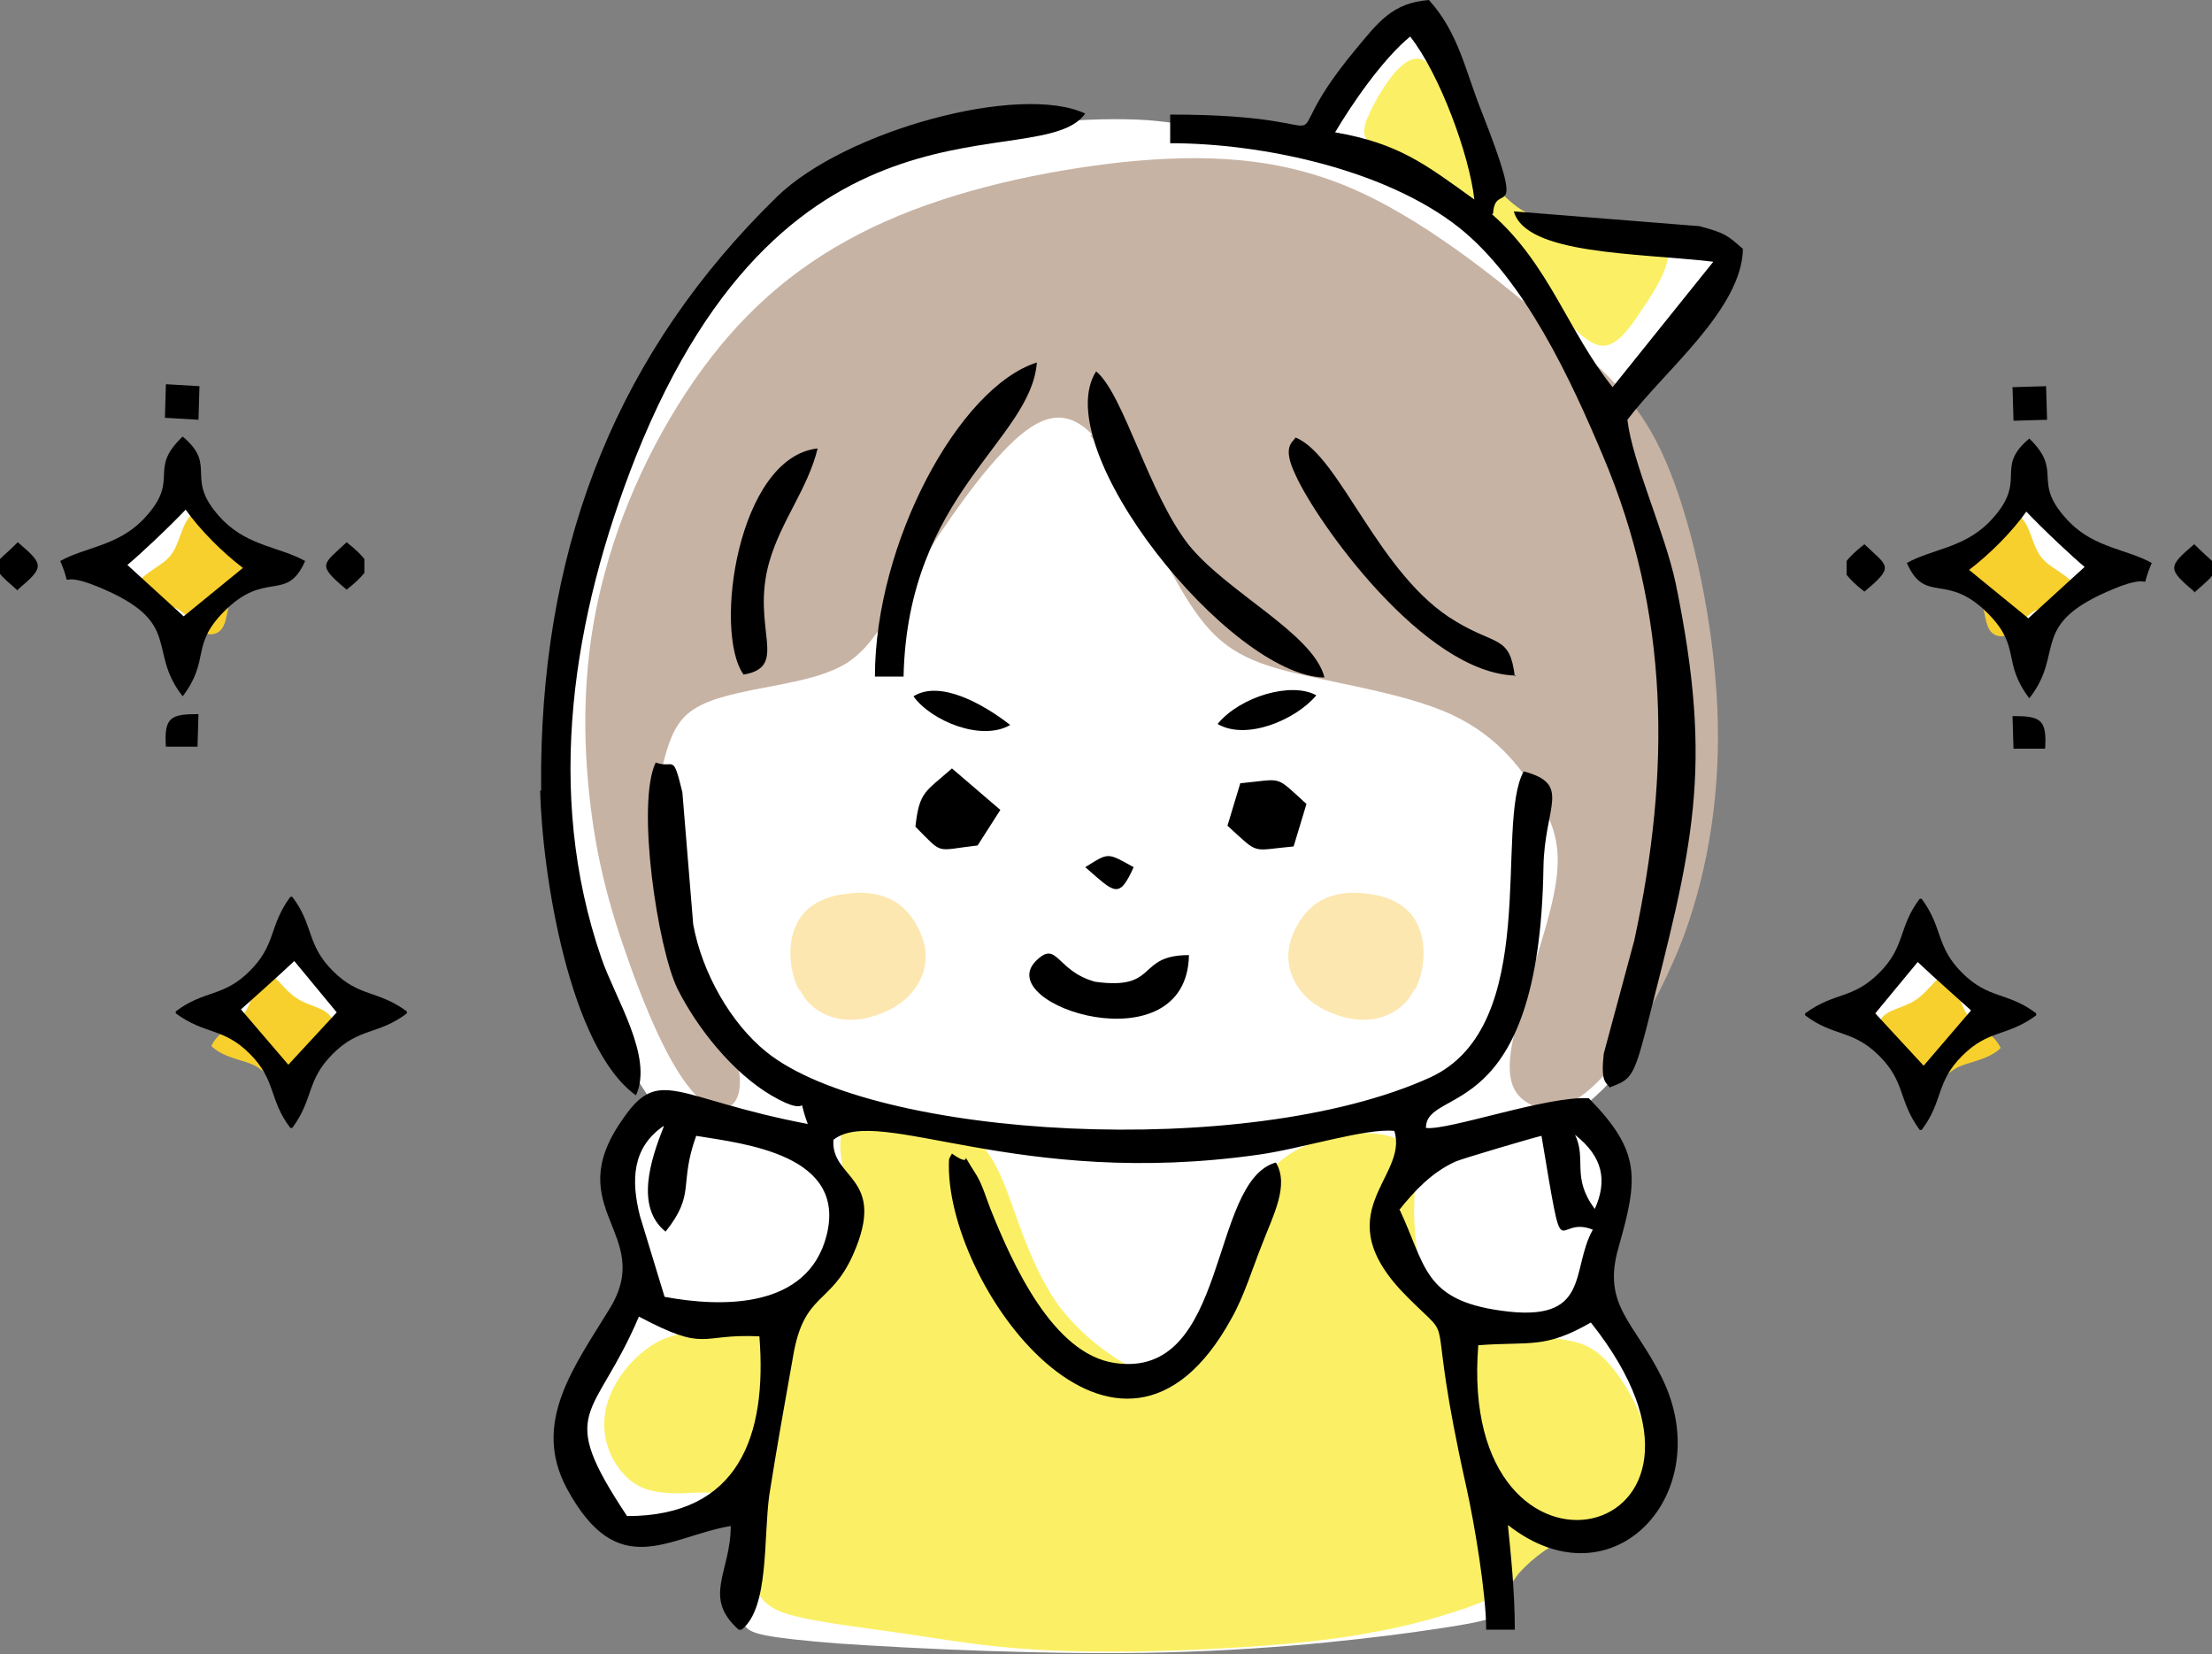 <?xml version="1.0" encoding="UTF-8"?>
<svg id="_レイヤー_1" data-name="レイヤー_1" xmlns="http://www.w3.org/2000/svg" version="1.1" viewBox="0 0 224 167.5">
  <rect x="0" y="0" width="224" height="167.5" fill="#808080" stroke="none"/>
  <!-- Generator: Adobe Illustrator 29.1.0, SVG Export Plug-In . SVG Version: 2.1.0 Build 142)  -->
  <defs>
    <style>
      .st0 {
        fill: #fde7b0;
      }

      .st0, .st1, .st2, .st3, .st4, .st5 {
        fill-rule: evenodd;
      }

      .st1 {
        fill: #fff;
      }

      .st2 {
        fill: #fbf065;
      }

      .st3 {
        fill: #c7b3a4;
      }

      .st4 {
        fill: #f7d02d;
      }
    </style>
  </defs>
  <path class="st1" d="M75.1,161.7c.2-2,.6-5.3.8-7.3.3-2,.4-2.5.5-3.1.1-.6.3-1.3-.2-1.1-.5.2-1.6,1.1-3.2,2.2-1.6,1.1-3.7,2.4-5.6,2.8-1.9.4-3.7,0-5.2-1.2-1.5-1.2-2.7-3.2-3.5-4.9-.8-1.7-1.2-3.2-1.1-4.7.2-1.5.9-2.9,1.9-4.8,1-1.9,2.4-4.4,3.2-5.9.9-1.5,1.2-2.1,1.6-2.7.3-.6.7-1.2.5-2.4-.2-1.2-.8-3.1-1.3-4.8s-.7-3.2-.8-4.5c-.1-1.3-.2-2.4.4-3.5.5-1.1,1.6-2.1,2.3-2.7.7-.6,1-.8.7-1.4-.3-.6-1.2-1.6-2.3-3.8-1.2-2.2-2.7-5.6-3.9-9.1-1.2-3.5-2.2-7.1-3-10.5-.8-3.4-1.3-6.6-1.2-10.7.2-4.1,1.1-9.2,2.1-13.9,1-4.7,2.1-8.9,3.2-12.7,1.1-3.8,2.2-7.2,4.1-10.9,1.9-3.7,4.6-7.6,7.3-11,2.8-3.4,5.7-6.3,8.3-8.6,2.6-2.3,5-4,9.1-5.2,4.1-1.3,10-2.1,14.5-2.7,4.5-.5,7.7-.6,10.7-.5s5.9.7,8.9,1.1c3,.5,6.2.9,7.8.8,1.6,0,1.6-.7,2.9-2.6,1.2-1.9,3.7-5,5.3-6.9,1.6-1.9,2.3-2.5,2.9-2.8.6-.2,1.1-.1,1.9,1.1.7,1.2,1.7,3.3,2.8,6.2,1.1,2.8,2.4,6.3,3.4,8.6,1,2.3,1.6,3.3,2.3,3.8.7.6,1.4.8,4.1,1,2.7.2,7.3.4,10.7.9,3.3.6,5.4,1.5,6.4,2.2,1,.7.9,1.1-.9,3.5-1.8,2.3-5.2,6.5-7.3,9-2.1,2.5-2.8,3.1-3.2,3.5q-.4.3.4,2.6c.8,2.2,2.4,6.7,3.6,10.7,1.2,4,1.9,7.5,2.4,10.7.5,3.3.7,6.3.5,10.3-.2,4-.7,8.8-1.7,14.4-1.1,5.6-2.7,12-3.7,15.4-1,3.5-1.5,4-2.2,4.7-.7.7-1.6,1.4-1.9,1.9-.3.5.1.8.7,1.5.6.7,1.3,1.8,1.8,2.8.5,1,.7,2,.6,3.5,0,1.5-.5,3.5-.9,5.2-.5,1.7-1,3.1-1.2,3.8q-.3.7,0,1.3c.3.6,1,1.8,2.2,4,1.2,2.2,2.9,5.5,3.7,7.3.9,1.8,1,2.3.8,3.9-.3,1.6-.9,4.3-1.7,6.2-.8,1.9-1.6,2.9-2.4,3.6-.8.6-1.7.9-3.1.6-1.4-.2-3.3-1-5.1-1.8-1.8-.8-3.5-1.7-4.4-2.2q-.9-.5-.6,1c.2,1.4.6,4.3.9,6.4.3,2,.3,3.1,0,3.8-.2.7-.8,1-6.1,1.8-5.3.8-15.5,2.1-27.5,2.4-12,.3-25.7-.4-33.2-.9-7.5-.6-8.7-1-9.3-1.6-.6-.5-.6-1.2-.4-3.2h0Z"/>
  <path class="st2" d="M104.6,167c-5-.3-8.9-1-13-1.6-4.1-.6-8.5-1.1-11.2-1.8-2.7-.7-3.7-1.7-4.1-3.9-.4-2.2,0-5.7-1.2-7.3-1.2-1.6-3.8-1.3-6.1-1.2-2.2,0-4-.2-5.5-1.6-1.5-1.4-2.7-3.9-2.2-6.7.5-2.8,2.8-5.8,5.6-7.2,2.9-1.3,6.4-.9,9.1-1.3,2.7-.4,4.7-1.5,6.4-3.3,1.7-1.8,3.2-4.1,3.5-6.9.3-2.7-.7-5.8-.8-7.9-.1-2.1.6-3.1,3-3.4,2.4-.3,6.5,0,9.1,1.4,2.6,1.3,3.8,3.6,5,6.9,1.2,3.3,2.6,7.7,5.1,11.1,2.6,3.4,6.3,5.9,8.8,6.8,2.5.9,3.7,0,5-3.1,1.3-3.2,2.8-8.8,4.6-12.7,1.8-4,3.8-6.3,7-7.5,3.1-1.3,7.4-1.5,9.2-.2,1.9,1.3,1.3,4,1.3,7,0,3,.6,6.3,1.3,8.3.8,2,1.7,2.7,3.9,3.3,2.2.6,5.6.9,8.2,1.2,2.6.3,4.2.5,5.9,2.2,1.7,1.7,3.5,4.8,4.3,7.7.8,2.8.6,5.4-1,7-1.6,1.6-4.7,2.3-7.1,3.4-2.4,1.1-4,2.6-4.9,3.6-.8,1-.8,1.6-3,2.6-2.3,1-6.8,2.5-12,3.4-5.2,1-11.1,1.4-17.1,1.7-6,.3-12.3.3-17.3,0h0Z"/>
  <path class="st2" d="M138.5,11.9c.6-1.5,2.1-4.1,3.4-5.2,1.3-1.2,2.5-1,3.6.7,1.1,1.7,2.2,4.9,3.5,7.5,1.3,2.7,2.9,4.9,5,6.3,2.2,1.3,5,1.8,8,2,3,.2,6.1.1,6.8,1.6.7,1.4-1,4.4-2.5,6.5-1.4,2.2-2.6,3.6-3.8,3.7-1.2.1-2.5-1-4.6-3.3-2.1-2.3-4.9-5.7-7.7-8.6-2.9-2.9-5.8-5.3-7.7-6.6-2-1.3-3-1.6-3.7-2.1-.7-.4-.9-1-.3-2.6h0Z"/>
  <path class="st3" d="M110.4,44.1c3,3.1,6.3,10.6,9.1,15.4,2.8,4.8,5,6.8,9.9,8.2,4.9,1.4,12.4,2.3,17.5,4.6,5,2.3,7.6,6,9.2,9,1.6,3,2.1,5.2,1.2,9.5-.9,4.3-3.3,10.6-4.1,14.5-.8,3.9,0,5.4,1.4,6.3s3.6,1.2,6.6-1.5c3-2.7,6.7-8.5,9.3-15.3,2.5-6.8,3.8-14.7,3.4-23.3-.4-8.6-2.4-17.8-4.8-23.8-2.4-6-5.1-8.8-10.5-13.5-5.4-4.7-13.4-11.4-21.2-14.9-7.8-3.5-15.4-3.7-23.6-2.9-8.2.9-16.9,2.8-24.1,6-7.2,3.2-12.9,7.6-17.7,13.8-4.8,6.2-8.7,14.1-10.7,21.6-2.1,7.5-2.3,14.7-1.8,20.8.5,6.1,1.6,11.3,3.6,17.1,2,5.9,4.7,12.5,7.4,15.2,2.7,2.6,5.2,1.3,4.2-3.2-1-4.4-5.5-11.9-7.4-17.4-1.9-5.5-1.1-8.9-.5-11.6.7-2.8,1.2-5,2.8-6.4,1.6-1.4,4.3-2,7.4-2.6,3-.6,6.4-1.1,8.8-2.6,2.3-1.5,3.7-4,6.2-8.1,2.5-4.1,6.2-9.7,9.5-13.2,3.3-3.5,6.1-4.9,9.1-1.8h0Z"/>
  <path class="st0" d="M80.9,100.2c-1-1.9-1.2-4.8-.2-6.7.9-1.9,3-2.8,5-3,2-.3,3.9,0,5.4,1.1,1.4,1.1,2.4,3,2.6,4.6.2,1.6-.4,3.1-1.2,4.1-.8,1-1.8,1.7-3,2.2-1.2.5-2.6.9-4.2.7-1.6-.2-3.4-1.1-4.3-3h0Z"/>
  <path class="st0" d="M143.3,100.2c1-1.9,1.2-4.8.2-6.7-.9-1.9-3-2.8-5-3-2-.3-3.9,0-5.4,1.1-1.4,1.1-2.4,3-2.6,4.6-.2,1.6.4,3.1,1.2,4.1.8,1,1.8,1.7,3,2.2,1.2.5,2.6.9,4.2.7,1.6-.2,3.4-1.1,4.3-3h0Z"/>
  <path class="st5" d="M149.7,136.2c5.3-.4,6.7.4,11.4-2.3,17.8,22.4-13.6,29.7-11.4,2.3h0ZM75.1,165h-.3c-3.7-3.3-.8-5.8-.8-10.5-6.4,1.1-11.4,5.8-16.6-3.8-3.6-6.7.8-12.4,4.4-18.3,4.5-7.5-5.1-10,1.2-19,3.8-5.6,5.2-2.2,18.8.4-1.4-3.8.9-.2-3.7-2.9-3.9-2.3-7.5-6.8-9.5-10.8-2-4.1-4.2-18.7-2.2-22.9,1.9.7,1.7-1.1,2.7,3l1.1,13.4c.9,4.9,3.8,10,7.4,12.9,10.9,8.8,48.7,11,67.2,2.6,11.4-5.2,6.5-25.6,9.5-31,4.9,1.3,2.1,3.5,2,9.7-.4,26.3-11.9,22.1-11.9,26.4,2.2.3,12.4-3.3,16.5-3,5.3,5.4,5,8.1,3,15.1-1.7,5.9,1.6,7.5,4.4,13.2,5.7,11.6-4.9,23.3-15.6,14.9.3,3,.7,6.8.7,10.6h-2.9c0-3.7-1.2-10.8-2-14.4-4.4-19.6-.7-14-5.9-19.2-8.7-8.6.1-12.1-1.4-16.9-2.9-.3-9.4,1.8-13.7,2.4-24.5,3.5-38.5-5.1-43.1-1.5-.3,4,5.5,3.7,2,11.6-2.3,5.2-5,3.8-6.1,10.4-.8,4.5-1.7,9.5-2.4,14-.6,4.4,0,11.4-2.8,13.6h0ZM54.8,80.1v-2.6c.3-23,7.9-42,23.9-57.6,6.9-6.7,24.6-11.5,31.2-8.4-4.6,6.4-29.9-4.4-45.5,34.7-6.4,16.2-9.3,34-3.5,50.8,1.4,4.1,5.3,10,3.5,13.9-6.7-4.8-9.5-22.3-9.7-30.9h0ZM63.5,153.5c-7.3-11-3.3-9.6,1.2-20.2,7,3.7,6,1.7,12.2,2,.8,10.1-2.1,18.2-13.4,18.2h0ZM67.2,114.1c-1.3,3.3-2.9,8.1.2,10.6,3.1-3.9,1.3-4.7,3.1-9.7,4.9.8,15.3,1.9,13.2,10.1-1.9,7.4-10.5,7.3-16.4,6.2l-2.5-8.2c-.9-3.6-.8-6.9,2.4-9.1h0ZM141.7,122.5c1.6-2,3.3-3.8,5.7-4.9.7-.3,7.8-2.4,8.7-2.6,2.4,14.3,1.2,7.9,5.2,9.5-2.3,4.1-.1,9.5-9.3,8.2-7.9-1.1-7.6-4.6-10.3-10.3h0ZM159.5,114.9c2.8,2.2,3.3,4.6,2,7.5-2.4-3.2-.8-5-2-7.5h0ZM96.4,116.8c-.1.2-.2.3-.3.6-.6,12.6,17.2,36.9,28.6,16.1,1.3-2.3,2.1-5,3.1-7.5,1.1-2.9,2.8-6,1.4-8.3-6.8,1.9-4.7,22-16.3,20.3-6.3-.9-10.4-10.1-12.6-15.6-.4-1-.8-2.4-1.4-3.4-2.3-3.6.2-.3-2.5-2.2h0Z"/>
  <path class="st5" d="M151.2,21.6c.2-3.5,3.6,1.8-1.2-10.4-1.6-4-2.3-7.9-5.3-11.2-3.7.3-5.1,2.2-7.5,5.1-9.6,11.6,1.8,6.5-18.7,6.5v2.9c9.2,0,21.7,2.6,29.2,8.5,6.7,5.3,11.4,15.5,14.6,23.1,6.8,16,6.9,32,3.2,49.1l-3.1,11.5c-.3,2.9.2,2.8.6,3.4,2.1-.8,2.4-.9,3.7-5.9,4.7-18.5,6.9-26.1,3-45.1-1.1-5.2-4.4-12.3-4.9-16.6,3.7-4.9,11.6-11.2,11.7-17.3-1.6-1.4-1.8-1.6-4.4-2.3l-18.8-1.5c1.2,4.4,12.5,4.2,20.2,5.1l-10.2,12.7c-4.5-5.6-6.4-12.4-12.2-17.5h0ZM142.8,3.7c3,3.8,6,12,6.5,16.5-5-3.6-7.7-5.7-14.1-6.8,1.6-2.7,4.7-7.3,7.6-9.7h0Z"/>
  <path class="st5" d="M134.1,68.5c-1.2-4.4-9.8-8.5-13.7-13.3-4.1-5.2-6.6-15.3-9.4-17.6-5,7.8,13.5,30.8,23.1,31h0Z"/>
  <path class="st5" d="M88.6,68.5h2.9c.4-18.5,12.9-23.9,13.5-31.8-7.9,2.5-16.4,18.3-16.4,31.8h0Z"/>
  <path class="st5" d="M153.4,68.5c-.5-4.2-1.9-3.1-6-5.6-7.8-4.6-11.7-16.8-16.2-18.6-.3.5-1.4.9,0,3.8,2.1,4.7,13,20.1,22.3,20.3h0Z"/>
  <path class="st5" d="M75.3,68.3c4.7-.8.7-4.7,2.6-11.4,1.2-4.2,3.9-7.4,4.9-11.5-8.1.9-10.6,18.6-7.5,22.9h0Z"/>
  <path class="st5" d="M120.4,96.7c-5.4,0-3,3.6-9.5,2.7-4-1.1-3.8-4.3-6-2.1-4.5,4.5,15.3,10.8,15.5-.6h0Z"/>
  <path class="st5" d="M92.7,83.7c2.9,2.9,1.9,2.4,6.3,1.9l2.3-3.6-4.9-4.2c-2.7,2.4-3.3,2.3-3.7,5.9h0Z"/>
  <path class="st5" d="M124.3,83.6c3.3,3,2.3,2.5,6.7,2.1l1.3-4.3c-3.3-3-2.3-2.5-6.7-2.1l-1.3,4.3h0Z"/>
  <path class="st5" d="M123.3,73.3c2.9,1.7,7.9-.4,10-2.9-2.5-1.4-7.7.1-10,2.9h0Z"/>
  <path class="st5" d="M92.5,70.5c1.8,2.5,6.9,4.6,9.8,2.9-2.7-2.1-7.1-4.6-9.8-2.9h0Z"/>
  <path class="st5" d="M109.9,87.8c3,2.6,3.4,3.3,4.9,0-2.7-1.5-2.5-1.5-4.9,0h0Z"/>
  <path class="st1" d="M28.6,95.7c-.4.7-.9,1.8-1.6,2.8-.7,1-1.4,1.7-2.2,2.3-.8.6-1.6.9-2.1,1.1s-.8.3-.4.8c.4.5,1.4,1.3,2.4,2.4,1,1.1,2,2.4,2.8,3.4.8,1,1.5,1.8,2,2,.4.2.6-.2,1-.9.4-.8.9-1.9,1.8-2.9.9-1,2.1-1.9,3-2.5.9-.6,1.6-.9,1.7-1.3,0-.4-.5-.8-1.7-2-1.3-1.1-3.2-2.9-4.3-4.1-1.1-1.2-1.3-1.8-1.5-2-.2-.2-.4.1-.8.8h0Z"/>
  <path class="st1" d="M17.5,50.1c-.4.8-1,2-1.6,3-.7,1-1.5,1.9-2.4,2.5-.8.6-1.7,1-2.2,1.2-.6.2-.8.3-.5.8.4.5,1.5,1.4,2.5,2.5,1.1,1.1,2.1,2.5,3,3.6.9,1.1,1.6,1.9,2.1,2.1.5.2.6-.2,1-1,.4-.8,1-2,1.9-3.1.9-1.1,2.2-2,3.2-2.7,1-.6,1.7-1,1.8-1.4,0-.4-.5-.9-1.9-2.1-1.3-1.2-3.4-3-4.5-4.3-1.1-1.3-1.4-1.9-1.6-2.1-.2-.2-.5.1-.9.9h0Z"/>
  <path class="st4" d="M13.6,59.4c1.2,1.4,3.5,1.7,4.6,2.4,1.9,1.4,2.2,2.6,3.4,2.4,1.5-.3,1.2-2.2,1.8-3.5.9-1.8,2.6-3.2,2.6-3.4-.5-1.1-2.2-1.3-3.4-2.2-1.2-.9-2-2.5-3.1-3.1-1.2,1.1-1.2,2.9-2.2,4.2-.9,1.2-2.8,1.7-3.6,3.2h0Z"/>
  <path class="st4" d="M21.3,105.8c1.3,1.4,3.6,1.5,4.7,2.2,2,1.3,2.4,2.5,3.6,2.2,1.5-.4,1-2.2,1.6-3.6.8-1.9,2.4-3.4,2.4-3.5-.6-1.1-2.3-1.2-3.5-2-1.3-.8-2.1-2.3-3.3-2.9-1.1,1.1-1.1,3-2,4.3-.9,1.2-2.7,1.9-3.4,3.4h0Z"/>
  <path class="st5" d="M18.8,51.6c1.5,2.1,3.7,4.3,5.8,5.9l-6,4.9-5.7-5.2c1.2-1,4-3.6,6-5.7h0ZM6.1,56.8c1.5,3.5-.8.7,3.8,2.6,8.8,3.6,4.9,6.4,8.6,11.1,2.8-3.7.8-5.1,4.1-8.5,4.3-4.4,6.4-.9,8.3-5.2-2.5-1.4-5.7-1.5-8.3-4.1-4.2-4.3-.4-5.4-4.1-8.5-3.7,3.5,0,4.3-4.1,8.5-2.6,2.6-5.8,2.7-8.3,4.1h0Z"/>
  <path class="st5" d="M1.8,59.7c2.7-2.3,2.7-2.5,0-4.8-.8.8-1.4,1.3-1.8,1.7v1.5c.3.4.9.9,1.8,1.7h0Z"/>
  <path class="st5" d="M35.1,59.7c.9-.7,1.4-1.2,1.8-1.7v-1.4c-.3-.4-.9-1-1.8-1.7-2.4,2.3-3.1,2.2,0,4.8h0Z"/>
  <polygon class="st5" points="16.7 42.3 20.1 42.5 20.2 39.1 16.8 38.9 16.7 42.3 16.7 42.3"/>
  <path class="st5" d="M16.8,75.6h3.2c0,.1.1-3.3.1-3.3-2.8,0-3.5.3-3.3,3.3h0Z"/>
  <path class="st5" d="M29.8,97.3l4.3,5.2-4.9,5.3-4.8-5.6c1-.9,3.6-3.2,5.4-4.9h0ZM29.4,90.8h.2c2.2,2.9,1.4,4.8,4.1,7.5,2.7,2.7,4.5,1.9,7.5,4.1v.2c-2.9,2.2-4.8,1.4-7.5,4.1-2.7,2.7-1.9,4.5-4.1,7.5h-.2c-2.2-2.9-1.4-4.8-4.1-7.5-2.7-2.7-4.5-1.9-7.5-4.1v-.2c2.9-2.2,4.8-1.4,7.5-4.1,2.7-2.7,1.9-4.5,4.1-7.5h0Z"/>
  <path class="st1" d="M195.4,95.8c.4.7.9,1.8,1.6,2.8.7,1,1.4,1.7,2.2,2.3.8.6,1.6.9,2.1,1.1.5.2.8.3.4.8-.4.5-1.4,1.3-2.4,2.4-1,1.1-2,2.4-2.8,3.4-.8,1-1.5,1.8-2,2-.4.2-.6-.2-1-.9-.4-.7-.9-1.9-1.8-2.9-.9-1-2.1-1.9-3-2.5-.9-.6-1.6-.9-1.7-1.3,0-.4.5-.8,1.7-2,1.3-1.1,3.2-2.9,4.3-4.1,1.1-1.2,1.3-1.8,1.5-2,.2-.2.4.1.8.8h0Z"/>
  <path class="st1" d="M206.5,50.2c.4.8,1,2,1.6,3,.7,1,1.5,1.9,2.4,2.5.8.6,1.7,1,2.2,1.2.6.2.8.3.5.8-.4.5-1.5,1.4-2.5,2.5-1.1,1.1-2.1,2.5-3,3.6-.9,1.1-1.6,1.9-2.1,2.1-.5.2-.6-.2-1-1-.4-.8-1-2-1.9-3.1-.9-1.1-2.2-2-3.2-2.7-1-.6-1.7-1-1.8-1.4,0-.4.5-.9,1.9-2.1,1.3-1.2,3.4-3,4.5-4.3,1.1-1.3,1.4-1.9,1.6-2.1.2-.2.5.1.9.9h0Z"/>
  <path class="st4" d="M210.4,59.6c-1.2,1.4-3.5,1.7-4.6,2.4-1.9,1.4-2.2,2.6-3.4,2.4-1.5-.3-1.2-2.2-1.8-3.5-.9-1.8-2.6-3.2-2.6-3.4.5-1.1,2.2-1.3,3.4-2.2,1.2-.9,2-2.5,3.1-3.1,1.2,1.1,1.2,2.9,2.2,4.2.9,1.2,2.8,1.7,3.6,3.2h0Z"/>
  <path class="st4" d="M202.7,106c-1.3,1.4-3.6,1.5-4.7,2.2-2,1.3-2.4,2.5-3.6,2.2-1.5-.4-1-2.2-1.6-3.6-.8-1.9-2.4-3.4-2.4-3.5.6-1.1,2.3-1.2,3.5-2,1.3-.8,2.1-2.3,3.3-2.9,1.1,1.1,1.1,3,2,4.3.9,1.2,2.7,1.9,3.4,3.4h0Z"/>
  <path class="st5" d="M205.2,51.8c-1.5,2.1-3.7,4.3-5.8,5.9l6,4.9,5.7-5.2c-1.2-1-4-3.6-6-5.7h0ZM217.9,57c-1.5,3.5.8.7-3.8,2.6-8.8,3.6-4.9,6.4-8.6,11.1-2.8-3.7-.8-5.1-4.1-8.5-4.3-4.4-6.4-.9-8.3-5.2,2.5-1.4,5.7-1.5,8.3-4.1,4.2-4.3.4-5.4,4.1-8.5,3.6,3.5,0,4.3,4.1,8.5,2.6,2.6,5.8,2.7,8.3,4.1h0Z"/>
  <path class="st5" d="M222.2,59.9c-2.7-2.3-2.7-2.5,0-4.8.8.8,1.4,1.3,1.8,1.7v1.5c-.3.4-.9.9-1.8,1.7h0Z"/>
  <path class="st5" d="M188.8,59.9c-.9-.7-1.4-1.2-1.8-1.7v-1.4c.3-.4.9-1,1.8-1.7,2.4,2.3,3.1,2.2,0,4.8h0Z"/>
  <polygon class="st5" points="207.3 42.5 203.9 42.6 203.8 39.2 207.2 39.1 207.3 42.5 207.3 42.5"/>
  <path class="st5" d="M207.1,75.8h-3.2c0,.1-.1-3.3-.1-3.3,2.8,0,3.5.3,3.3,3.3h0Z"/>
  <path class="st5" d="M194.2,97.4l-4.3,5.2,4.9,5.3,4.8-5.6c-1-.9-3.6-3.2-5.4-4.9h0ZM194.6,91h-.2c-2.2,2.9-1.4,4.8-4.1,7.5-2.7,2.7-4.5,1.9-7.5,4.1v.2c2.9,2.2,4.8,1.4,7.5,4.1,2.7,2.7,1.9,4.5,4.1,7.5h.2c2.2-2.9,1.4-4.8,4.1-7.5,2.7-2.7,4.5-1.9,7.5-4.1v-.2c-2.9-2.2-4.8-1.4-7.5-4.1-2.7-2.7-1.9-4.5-4.1-7.5h0Z"/>
</svg>